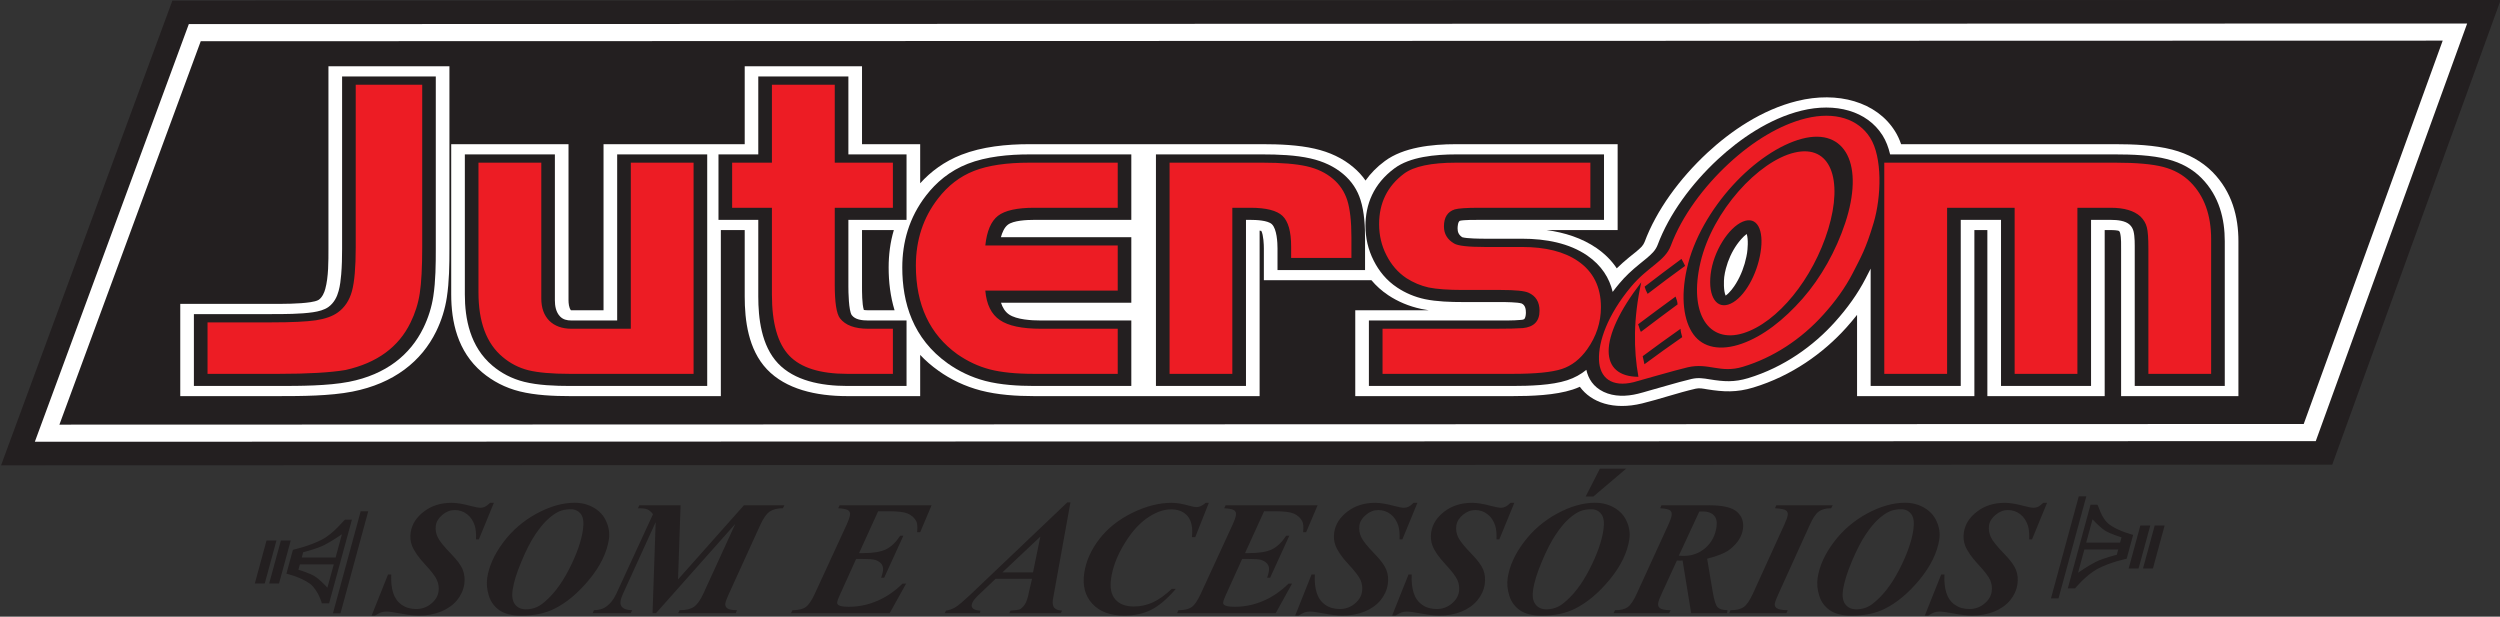 <?xml version="1.0" encoding="UTF-8"?>
<svg xmlns="http://www.w3.org/2000/svg" xmlns:xlink="http://www.w3.org/1999/xlink" width="165.4pt" height="40.8pt" viewBox="0 0 165.4 40.8" version="1.1">
<rect x="0" y="0" width="165.4" height="40.8" fill="#333333" stroke="none"/>
<defs>
<clipPath id="clip1">
  <path d="M 0 0 L 165.398 0 L 165.398 31 L 0 31 Z M 0 0 "/>
</clipPath>
<clipPath id="clip2">
  <path d="M 16 31 L 144 31 L 144 40.801 L 16 40.801 Z M 16 31 "/>
</clipPath>
</defs>
<g id="surface1">
<g clip-path="url(#clip1)" clip-rule="nonzero">
<path style=" stroke:none;fill-rule:evenodd;fill:rgb(13.719%,12.157%,12.547%);fill-opacity:1;" d="M 154.301 30.742 L 0.07 30.785 L 11.406 0.039 L 165.445 -0.004 Z M 154.301 30.742 "/>
</g>
<path style=" stroke:none;fill-rule:evenodd;fill:rgb(100%,100%,100%);fill-opacity:1;" d="M 153.211 29.184 L 2.305 29.227 L 12.492 1.594 L 163.227 1.555 Z M 153.211 29.184 "/>
<path style=" stroke:none;fill-rule:evenodd;fill:rgb(13.719%,12.157%,12.547%);fill-opacity:1;" d="M 152.414 28.051 L 161.609 2.688 L 13.281 2.727 L 3.93 28.094 Z M 152.414 28.051 "/>
<path style=" stroke:none;fill-rule:evenodd;fill:rgb(100%,100%,100%);fill-opacity:1;" d="M 106.965 17.754 C 107.223 17.5 107.5 17.258 107.793 17.016 C 108.062 16.797 108.398 16.551 108.621 16.309 C 108.703 16.211 108.762 16.121 108.805 16.012 C 109.594 13.895 111.129 11.809 112.965 10.102 C 114.492 8.688 116.555 7.258 118.906 6.68 C 121.586 6.02 124.145 6.734 125.363 8.664 C 125.531 8.926 125.668 9.223 125.777 9.539 L 139.941 9.539 C 141.152 9.539 142.551 9.598 143.703 9.895 C 144.793 10.176 145.688 10.684 146.375 11.375 C 147.68 12.695 148.094 14.352 148.094 15.961 L 148.094 26.207 L 140.332 26.207 L 140.332 16.562 C 140.332 16.242 140.348 15.734 140.266 15.418 C 140.254 15.375 140.238 15.32 140.199 15.285 C 140.109 15.23 139.754 15.219 139.652 15.219 L 139.246 15.219 L 139.246 26.207 L 131.484 26.207 L 131.484 15.219 L 130.625 15.219 L 130.625 26.207 L 122.863 26.207 L 122.863 20.832 C 122.637 21.117 122.398 21.402 122.148 21.68 C 120.633 23.363 118.539 24.871 115.992 25.641 C 114.895 25.973 114.043 25.934 112.926 25.754 C 112.688 25.715 112.43 25.656 112.188 25.715 C 110.988 25.992 109.824 26.402 108.641 26.691 C 106.746 27.152 105.273 26.625 104.523 25.59 C 104.375 25.656 104.215 25.719 104.051 25.773 C 102.891 26.152 101.32 26.207 100.066 26.207 L 89.664 26.207 L 89.664 20.527 L 94.523 20.527 C 94.355 20.5 94.188 20.473 94.027 20.438 C 93.215 20.266 92.484 19.953 91.852 19.535 C 91.41 19.242 91.043 18.906 90.734 18.539 L 83.617 18.539 L 83.617 16.434 C 83.617 16.199 83.594 15.551 83.449 15.277 C 83.418 15.27 83.379 15.262 83.336 15.258 L 83.336 26.207 L 68.418 26.207 C 67.246 26.207 66 26.125 64.891 25.836 C 63.836 25.559 62.902 25.109 62.098 24.535 C 61.633 24.207 61.23 23.855 60.879 23.48 L 60.879 26.207 L 56.059 26.207 C 53.977 26.207 51.988 25.746 50.742 24.434 C 49.496 23.117 49.27 21.18 49.27 19.617 L 49.27 15.219 L 47.691 15.219 L 47.691 26.207 L 37.703 26.207 C 36.629 26.207 35.418 26.152 34.395 25.898 C 33.414 25.656 32.582 25.207 31.898 24.633 C 30.258 23.25 29.852 21.262 29.852 19.477 L 29.852 9.539 L 37.613 9.539 L 37.613 19.871 C 37.613 20.039 37.637 20.371 37.773 20.527 C 37.789 20.527 37.801 20.527 37.812 20.527 L 39.93 20.527 L 39.93 9.539 L 49.27 9.539 L 49.27 4.383 L 57.031 4.383 L 57.031 9.539 L 60.879 9.539 L 60.879 12.125 C 61.582 11.348 62.477 10.68 63.609 10.238 C 64.98 9.703 66.582 9.539 68.113 9.539 L 83.527 9.539 C 84.648 9.539 85.895 9.59 86.973 9.836 C 87.973 10.062 88.84 10.473 89.531 11.059 C 89.859 11.332 90.125 11.629 90.344 11.945 C 90.672 11.48 91.09 11.047 91.621 10.656 C 92.844 9.75 94.688 9.539 96.336 9.539 L 107.023 9.539 L 107.023 15.219 L 102.305 15.219 C 103.527 15.383 104.668 15.754 105.625 16.41 C 106.199 16.809 106.641 17.262 106.965 17.754 Z M 59.137 15.219 L 57.031 15.219 L 57.031 18.945 C 57.031 19.281 57.027 20.121 57.152 20.508 C 57.238 20.523 57.379 20.527 57.441 20.527 L 59.184 20.527 C 58.906 19.609 58.793 18.652 58.793 17.699 C 58.793 16.855 58.898 16.023 59.137 15.219 Z M 20.543 19.992 C 20.703 19.969 20.977 19.914 21.098 19.828 C 21.332 19.656 21.457 19.348 21.52 19.117 C 21.738 18.324 21.73 17.27 21.73 16.465 L 21.73 4.383 L 29.734 4.383 L 29.734 16.465 C 29.734 17.516 29.723 18.629 29.562 19.676 C 29.445 20.445 29.211 21.203 28.855 21.93 C 27.887 23.902 26.07 25.367 23.309 25.91 C 21.828 26.199 19.941 26.207 18.414 26.207 L 11.926 26.207 L 11.926 20.105 L 17.957 20.105 C 18.746 20.105 19.77 20.109 20.543 19.992 Z M 20.543 19.992 "/>
<path style=" stroke:none;fill-rule:evenodd;fill:rgb(13.719%,12.157%,12.547%);fill-opacity:1;" d="M 106.695 19.312 C 106.836 19.121 106.984 18.938 107.133 18.758 C 107.523 18.289 107.961 17.883 108.461 17.477 C 108.766 17.227 109.117 16.965 109.371 16.684 C 109.508 16.531 109.605 16.371 109.672 16.195 C 110.43 14.168 111.906 12.16 113.668 10.527 C 115.078 9.223 117.016 7.855 119.188 7.32 C 121.434 6.77 123.523 7.332 124.547 8.953 C 124.777 9.316 124.941 9.746 125.051 10.215 L 139.941 10.215 C 141.043 10.215 142.359 10.262 143.406 10.535 C 144.324 10.77 145.07 11.195 145.648 11.777 C 146.836 12.977 147.191 14.504 147.191 15.965 L 147.191 25.535 L 141.234 25.535 L 141.234 16.566 C 141.234 16.191 141.246 15.66 141.152 15.293 C 141.109 15.137 141.035 14.992 140.902 14.867 C 140.613 14.598 140.086 14.547 139.652 14.547 L 138.344 14.547 L 138.344 25.535 L 132.387 25.535 L 132.387 14.547 L 129.723 14.547 L 129.723 25.535 L 123.762 25.535 L 123.762 17.773 C 123.652 17.984 123.543 18.199 123.434 18.414 C 122.91 19.434 122.215 20.398 121.398 21.305 C 119.988 22.875 118.027 24.301 115.652 25.02 C 114.73 25.297 114.051 25.25 113.117 25.098 C 112.691 25.027 112.352 24.973 111.922 25.07 C 111.383 25.195 110.836 25.355 110.305 25.504 C 109.891 25.621 109.48 25.738 109.07 25.855 C 108.836 25.922 108.598 25.996 108.363 26.051 C 107.605 26.238 106.789 26.254 106.098 25.926 C 105.41 25.598 105.078 25.047 104.953 24.469 C 104.598 24.758 104.18 24.996 103.688 25.156 C 102.664 25.492 101.172 25.535 100.066 25.535 L 90.566 25.535 L 90.566 21.203 L 98.867 21.203 C 99.422 21.203 100.09 21.215 100.641 21.164 C 100.695 21.16 100.785 21.148 100.828 21.121 C 100.938 21.047 100.953 20.781 100.953 20.684 C 100.953 20.484 100.926 20.195 100.672 20.078 C 100.414 19.992 99.582 19.984 99.305 19.984 L 96.793 19.984 C 95.984 19.984 95.055 19.957 94.273 19.793 C 93.59 19.648 92.98 19.383 92.449 19.031 C 91.723 18.555 91.227 17.922 90.887 17.25 C 90.512 16.516 90.34 15.738 90.34 14.953 C 90.34 13.52 90.867 12.168 92.258 11.137 C 93.289 10.371 94.949 10.215 96.336 10.215 L 106.121 10.215 L 106.121 14.547 L 97.852 14.547 C 97.574 14.547 96.855 14.543 96.59 14.605 C 96.449 14.66 96.434 15.023 96.434 15.109 C 96.434 15.348 96.504 15.539 96.742 15.695 C 97.039 15.785 97.938 15.793 98.23 15.793 L 100.688 15.793 C 102.281 15.793 103.816 16.086 105.012 16.906 C 105.969 17.566 106.48 18.406 106.695 19.312 Z M 20.719 20.656 C 21.074 20.602 21.461 20.504 21.727 20.312 C 22.105 20.039 22.301 19.633 22.402 19.254 C 22.5 18.898 22.543 18.516 22.574 18.156 C 22.621 17.594 22.633 17.027 22.633 16.465 L 22.633 5.059 L 28.832 5.059 L 28.832 16.465 C 28.832 17.492 28.824 18.578 28.668 19.602 C 28.559 20.316 28.34 21.023 28.008 21.703 C 27.145 23.465 25.555 24.777 23.082 25.262 C 21.688 25.531 19.852 25.535 18.414 25.535 L 12.828 25.535 L 12.828 20.781 L 17.957 20.781 C 18.812 20.781 19.879 20.781 20.719 20.656 Z M 40.832 21.203 L 40.832 10.215 L 46.789 10.215 L 46.789 25.535 L 37.703 25.535 C 36.734 25.535 35.602 25.492 34.68 25.262 C 33.852 25.055 33.148 24.676 32.574 24.188 C 31.098 22.941 30.754 21.086 30.754 19.48 L 30.754 10.215 L 36.711 10.215 L 36.711 19.871 C 36.711 20.223 36.773 20.652 37.062 20.945 C 37.254 21.137 37.492 21.203 37.812 21.203 Z M 50.168 10.215 L 50.168 5.059 L 56.129 5.059 L 56.129 10.215 L 59.977 10.215 L 59.977 14.547 L 56.129 14.547 L 56.129 18.949 C 56.129 19.289 56.145 20.562 56.355 20.852 C 56.582 21.148 57.016 21.203 57.441 21.203 L 59.977 21.203 L 59.977 25.535 L 56.059 25.535 C 54.281 25.535 52.551 25.172 51.48 24.047 C 50.359 22.867 50.168 21.02 50.168 19.617 L 50.168 14.547 L 47.535 14.547 L 47.535 10.215 Z M 66.227 20.031 C 66.324 20.332 66.488 20.621 66.758 20.805 C 67.262 21.148 68.234 21.203 68.871 21.203 L 74.848 21.203 L 74.848 25.535 L 68.418 25.535 C 67.352 25.535 66.199 25.465 65.188 25.203 C 64.254 24.957 63.43 24.555 62.715 24.051 C 60.387 22.398 59.695 20.02 59.695 17.699 C 59.695 16.027 60.141 14.395 61.27 12.934 C 61.938 12.07 62.828 11.305 64.027 10.836 C 65.262 10.355 66.734 10.215 68.113 10.215 L 74.848 10.215 L 74.848 14.547 L 68.418 14.547 C 67.93 14.547 67.043 14.586 66.676 14.871 C 66.449 15.047 66.309 15.371 66.219 15.695 L 74.848 15.695 L 74.848 20.031 Z M 82.434 14.547 L 82.434 25.535 L 76.477 25.535 L 76.477 10.215 L 83.527 10.215 C 84.551 10.215 85.723 10.258 86.707 10.484 C 87.551 10.676 88.273 11.016 88.859 11.508 C 89.445 12 89.812 12.586 90.012 13.227 C 90.273 14.043 90.312 14.996 90.312 15.836 L 90.312 17.867 L 84.52 17.867 L 84.52 16.438 C 84.52 16.055 84.48 15.148 84.145 14.832 C 83.879 14.578 83.105 14.547 82.727 14.547 Z M 114.168 19.559 C 114.453 19.359 114.723 18.973 114.855 18.754 C 115.191 18.203 115.418 17.586 115.539 16.992 C 115.559 16.906 115.574 16.824 115.586 16.738 C 115.621 16.508 115.684 15.84 115.562 15.48 C 115.309 15.664 115.055 15.984 114.922 16.168 C 114.578 16.656 114.328 17.215 114.188 17.758 C 114.137 17.945 114.098 18.141 114.074 18.332 C 114.047 18.559 114.02 19.227 114.168 19.559 Z M 114.168 19.559 "/>
<path style=" stroke:none;fill-rule:evenodd;fill:rgb(92.969%,10.985%,14.11%);fill-opacity:1;" d="M 13.73 24.734 L 13.73 21.328 L 17.957 21.328 C 19.293 21.328 20.27 21.281 20.895 21.191 C 21.523 21.094 22.008 20.922 22.355 20.668 C 22.805 20.344 23.117 19.875 23.285 19.262 C 23.453 18.648 23.535 17.672 23.535 16.34 L 23.535 5.605 L 27.934 5.605 L 27.934 16.34 C 27.934 17.684 27.879 18.703 27.773 19.395 C 27.668 20.086 27.461 20.734 27.16 21.344 C 26.371 22.969 24.938 24.016 22.852 24.48 C 21.863 24.648 20.383 24.734 18.414 24.734 Z M 41.734 21.75 L 41.734 10.762 L 45.887 10.762 L 45.887 24.734 L 37.703 24.734 C 36.516 24.734 35.598 24.652 34.961 24.496 C 34.324 24.336 33.75 24.039 33.25 23.613 C 32.188 22.727 31.656 21.305 31.656 19.352 L 31.656 10.762 L 35.812 10.762 L 35.812 19.746 C 35.812 20.371 35.988 20.859 36.34 21.219 C 36.695 21.57 37.188 21.75 37.812 21.75 Z M 51.07 10.762 L 51.07 5.605 L 55.227 5.605 L 55.227 10.762 L 59.074 10.762 L 59.074 13.746 L 55.227 13.746 L 55.227 18.82 C 55.227 20.008 55.34 20.754 55.574 21.059 C 55.93 21.52 56.551 21.75 57.441 21.75 L 59.074 21.75 L 59.074 24.734 L 56.059 24.734 C 54.258 24.734 52.98 24.332 52.215 23.527 C 51.453 22.727 51.07 21.379 51.07 19.492 L 51.07 13.746 L 48.438 13.746 L 48.438 10.762 Z M 73.949 16.242 L 73.949 19.227 L 65.188 19.227 C 65.266 20.141 65.586 20.793 66.152 21.176 C 66.711 21.559 67.617 21.75 68.871 21.75 L 73.949 21.75 L 73.949 24.734 L 68.418 24.734 C 67.211 24.734 66.234 24.633 65.484 24.438 C 64.73 24.242 64.016 23.906 63.336 23.434 C 61.512 22.121 60.594 20.172 60.594 17.574 C 60.594 15.871 61.082 14.398 62.051 13.145 C 62.715 12.281 63.512 11.668 64.445 11.305 C 65.375 10.941 66.598 10.762 68.113 10.762 L 73.949 10.762 L 73.949 13.746 L 68.418 13.746 C 67.285 13.746 66.488 13.922 66.027 14.277 C 65.566 14.637 65.289 15.293 65.188 16.242 Z M 77.379 10.762 L 83.527 10.762 C 84.781 10.762 85.754 10.844 86.445 11 C 87.141 11.156 87.719 11.434 88.184 11.828 C 88.641 12.211 88.953 12.684 89.137 13.254 C 89.316 13.824 89.41 14.641 89.41 15.707 L 89.41 17.066 L 85.422 17.066 L 85.422 16.309 C 85.422 15.32 85.23 14.645 84.852 14.285 C 84.477 13.926 83.766 13.746 82.727 13.746 L 81.531 13.746 L 81.531 24.734 L 77.379 24.734 Z M 105.219 10.762 L 105.219 13.746 L 97.852 13.746 C 97.008 13.746 96.477 13.785 96.242 13.855 C 95.77 14.008 95.531 14.383 95.531 14.98 C 95.531 15.473 95.758 15.852 96.211 16.113 C 96.457 16.262 97.129 16.34 98.23 16.34 L 100.688 16.34 C 102.254 16.34 103.492 16.648 104.402 17.277 C 105.41 17.969 105.918 18.984 105.918 20.32 C 105.918 21.328 105.613 22.258 105.008 23.109 C 104.543 23.762 103.984 24.199 103.324 24.414 C 102.668 24.629 101.582 24.734 100.066 24.734 L 91.469 24.734 L 91.469 21.75 L 98.867 21.75 C 99.789 21.75 100.414 21.734 100.75 21.707 C 101.488 21.633 101.855 21.25 101.855 20.559 C 101.855 19.98 101.613 19.582 101.129 19.367 C 100.863 19.246 100.258 19.184 99.305 19.184 L 96.793 19.184 C 95.809 19.184 95.055 19.129 94.52 19.02 C 93.992 18.902 93.504 18.695 93.047 18.402 C 92.488 18.027 92.047 17.52 91.727 16.883 C 91.402 16.254 91.242 15.562 91.242 14.828 C 91.242 13.426 91.789 12.312 92.891 11.488 C 93.547 11.004 94.695 10.762 96.336 10.762 Z M 124.664 10.762 L 139.941 10.762 C 141.332 10.762 142.395 10.855 143.113 11.043 C 143.836 11.23 144.441 11.566 144.922 12.051 C 145.836 12.965 146.289 14.23 146.289 15.836 L 146.289 24.734 L 142.137 24.734 L 142.137 16.438 C 142.137 15.766 142.105 15.297 142.035 15.039 C 141.969 14.773 141.828 14.535 141.609 14.32 C 141.184 13.938 140.531 13.746 139.652 13.746 L 137.441 13.746 L 137.441 24.734 L 133.289 24.734 L 133.289 13.746 L 128.82 13.746 L 128.82 24.734 L 124.664 24.734 Z M 108.809 18.965 C 109.621 18.344 110.449 17.711 111.246 17.129 C 111.324 17.273 111.414 17.434 111.488 17.59 C 110.668 18.176 109.852 18.797 109.008 19.441 C 108.918 19.289 108.855 19.137 108.809 18.965 Z M 108.68 23.566 C 109.508 22.949 110.348 22.344 111.184 21.754 C 111.191 21.953 111.25 22.125 111.297 22.305 C 110.449 22.887 109.621 23.492 108.797 24.098 C 108.762 23.926 108.715 23.746 108.68 23.566 Z M 119.219 9.18 C 120.699 8.793 121.707 9.262 122.211 10.242 C 122.742 11.281 122.695 12.887 122.082 14.746 C 121.465 16.605 120.477 18.367 119.258 19.758 C 118.023 21.164 116.633 22.25 115.238 22.738 C 113.844 23.23 112.68 23.012 112.039 22.125 C 111.402 21.246 111.172 19.715 111.605 17.773 C 112.035 15.828 113.195 13.848 114.629 12.273 C 116.039 10.723 117.734 9.57 119.219 9.18 Z M 108.586 18.676 C 108.055 21.086 108.074 23.137 108.398 24.93 C 105.828 24.918 105.652 22.473 108.586 18.676 Z M 108.375 21.457 C 109.203 20.84 110.016 20.227 110.855 19.621 C 110.918 19.785 110.98 19.957 110.988 20.141 C 110.219 20.703 109.375 21.344 108.562 21.957 C 108.473 21.809 108.453 21.625 108.375 21.457 Z M 110.543 16.25 C 111.281 14.273 112.734 12.34 114.371 10.824 C 115.984 9.328 117.77 8.254 119.469 7.832 C 121.414 7.355 122.949 7.879 123.73 9.113 C 124.543 10.395 124.477 13 123.961 14.738 C 123.445 16.477 123.113 17.02 122.59 18.047 C 122.066 19.07 121.383 19.988 120.648 20.801 C 119.168 22.453 117.297 23.668 115.312 24.266 C 113.809 24.723 113.062 23.977 111.656 24.301 C 110.805 24.5 108.301 25.23 108.082 25.285 C 106.645 25.637 105.832 25.016 105.789 23.805 C 105.746 22.594 106.355 20.84 107.898 18.984 C 109.023 17.633 110.152 17.293 110.543 16.25 Z M 115.301 14.664 C 116.246 14.27 116.719 15.199 116.48 16.688 C 116.246 18.18 115.41 19.672 114.5 20.09 C 113.586 20.508 113 19.652 113.176 18.145 C 113.352 16.641 114.359 15.059 115.301 14.664 Z M 118.73 10.094 C 121.117 9.535 121.953 11.871 120.957 15.156 C 119.957 18.441 117.605 21.344 115.328 22.047 C 113.051 22.746 111.707 20.758 112.504 17.355 C 113.297 13.957 116.344 10.652 118.73 10.094 Z M 118.73 10.094 "/>
<g clip-path="url(#clip2)" clip-rule="nonzero">
<path style=" stroke:none;fill-rule:evenodd;fill:rgb(13.719%,12.157%,12.547%);fill-opacity:1;" d="M 32.676 33.266 L 31.68 35.688 L 31.492 35.688 C 31.508 35.309 31.48 35.004 31.41 34.777 C 31.301 34.445 31.129 34.191 30.895 34.016 C 30.66 33.836 30.391 33.746 30.086 33.746 C 29.793 33.746 29.523 33.848 29.273 34.059 C 29.02 34.266 28.875 34.504 28.836 34.766 C 28.797 35.027 28.836 35.281 28.953 35.531 C 29.066 35.781 29.371 36.16 29.863 36.664 C 30.254 37.07 30.512 37.418 30.621 37.707 C 30.734 38 30.766 38.316 30.715 38.656 C 30.656 39.039 30.496 39.391 30.234 39.715 C 29.965 40.035 29.613 40.285 29.172 40.465 C 28.73 40.641 28.246 40.73 27.723 40.73 C 27.398 40.73 27 40.684 26.523 40.594 C 26.047 40.504 25.727 40.461 25.566 40.461 C 25.438 40.461 25.32 40.48 25.215 40.516 C 25.109 40.555 24.973 40.625 24.805 40.73 L 24.586 40.73 L 25.672 38.008 L 25.887 38.008 C 25.863 38.484 25.906 38.891 26.012 39.227 C 26.121 39.562 26.309 39.824 26.574 40.012 C 26.84 40.199 27.16 40.293 27.531 40.293 C 27.906 40.293 28.23 40.18 28.516 39.949 C 28.801 39.719 28.965 39.449 29.012 39.141 C 29.051 38.879 29.016 38.625 28.91 38.383 C 28.809 38.141 28.539 37.789 28.105 37.324 C 27.672 36.859 27.391 36.445 27.25 36.082 C 27.152 35.812 27.125 35.523 27.172 35.219 C 27.25 34.691 27.539 34.23 28.047 33.844 C 28.547 33.457 29.16 33.266 29.883 33.266 C 30.207 33.266 30.629 33.336 31.141 33.473 C 31.441 33.551 31.652 33.594 31.781 33.594 C 31.891 33.594 31.992 33.57 32.086 33.527 C 32.176 33.48 32.293 33.395 32.426 33.266 Z M 34.496 40.734 C 33.879 40.734 33.398 40.617 33.055 40.383 C 32.711 40.148 32.473 39.828 32.344 39.418 C 32.215 39.012 32.18 38.617 32.234 38.23 C 32.352 37.453 32.707 36.664 33.301 35.875 C 33.895 35.082 34.633 34.449 35.512 33.973 C 36.391 33.5 37.223 33.262 38.012 33.262 C 38.477 33.262 38.898 33.367 39.277 33.586 C 39.66 33.805 39.938 34.105 40.109 34.496 C 40.285 34.887 40.344 35.281 40.285 35.676 C 40.152 36.562 39.719 37.453 38.98 38.348 C 38.242 39.242 37.469 39.887 36.652 40.289 C 36.039 40.586 35.32 40.734 34.496 40.734 Z M 37.762 33.691 C 37.465 33.691 37.207 33.742 36.984 33.84 C 36.758 33.941 36.52 34.109 36.258 34.344 C 35.996 34.578 35.719 34.914 35.422 35.352 C 35.125 35.789 34.816 36.383 34.504 37.137 C 34.184 37.887 33.992 38.512 33.918 39.016 C 33.852 39.441 33.906 39.766 34.07 39.984 C 34.238 40.203 34.477 40.312 34.789 40.312 C 35.199 40.312 35.57 40.188 35.898 39.93 C 36.547 39.422 37.125 38.676 37.633 37.691 C 38.141 36.707 38.453 35.828 38.566 35.062 C 38.637 34.578 38.594 34.23 38.434 34.016 C 38.273 33.801 38.047 33.691 37.762 33.691 Z M 45.027 33.43 L 44.859 38.336 L 49.219 33.43 L 51.895 33.43 L 51.797 33.625 C 51.43 33.625 51.141 33.699 50.926 33.844 C 50.711 33.992 50.504 34.285 50.305 34.719 L 48.223 39.289 C 48.09 39.574 48.012 39.789 47.988 39.93 C 47.969 40.059 48.012 40.164 48.113 40.242 C 48.215 40.324 48.43 40.367 48.758 40.371 L 48.68 40.566 L 44.867 40.566 L 44.961 40.371 C 45.371 40.371 45.688 40.301 45.902 40.152 C 46.121 40.008 46.328 39.719 46.527 39.289 L 48.648 34.66 L 43.402 40.566 L 43.172 40.566 L 43.379 34.543 L 41.215 39.289 C 41.129 39.48 41.074 39.641 41.055 39.773 C 41.027 39.945 41.074 40.09 41.188 40.195 C 41.301 40.301 41.512 40.363 41.824 40.371 L 41.734 40.566 L 39.215 40.566 L 39.293 40.371 C 39.598 40.363 39.844 40.301 40.02 40.191 C 40.332 39.996 40.582 39.695 40.773 39.289 L 43.203 34.016 C 43.07 33.852 42.945 33.746 42.824 33.699 C 42.707 33.648 42.5 33.625 42.203 33.625 L 42.301 33.43 Z M 58.098 33.824 L 56.836 36.594 L 57.094 36.594 C 57.777 36.594 58.289 36.508 58.625 36.34 C 58.965 36.172 59.273 35.875 59.555 35.445 L 59.766 35.445 L 58.496 38.223 L 58.297 38.223 C 58.359 38.039 58.398 37.887 58.418 37.77 C 58.445 37.578 58.406 37.422 58.305 37.297 C 58.199 37.176 58.055 37.086 57.867 37.035 C 57.746 37 57.48 36.98 57.082 36.98 L 56.641 36.98 L 55.555 39.379 C 55.461 39.586 55.402 39.742 55.391 39.848 C 55.375 39.926 55.41 39.992 55.484 40.039 C 55.594 40.109 55.816 40.145 56.148 40.145 C 56.793 40.145 57.414 40.02 58.02 39.762 C 58.621 39.512 59.191 39.125 59.715 38.609 L 59.949 38.609 L 58.863 40.566 L 52.332 40.566 L 52.43 40.371 C 52.812 40.371 53.102 40.305 53.297 40.168 C 53.496 40.035 53.699 39.738 53.91 39.277 L 56.027 34.684 C 56.145 34.426 56.211 34.223 56.234 34.078 C 56.254 33.941 56.219 33.84 56.129 33.77 C 56.039 33.695 55.812 33.648 55.457 33.625 L 55.547 33.43 L 61.633 33.43 L 60.879 35.211 L 60.676 35.211 C 60.715 34.863 60.691 34.613 60.613 34.469 C 60.488 34.246 60.301 34.082 60.055 33.977 C 59.812 33.875 59.395 33.824 58.812 33.824 Z M 68.281 38.293 L 65.871 38.293 L 65.277 38.855 L 64.668 39.434 C 64.605 39.496 64.547 39.559 64.5 39.621 C 64.445 39.684 64.406 39.738 64.375 39.793 C 64.352 39.832 64.332 39.871 64.316 39.914 C 64.301 39.957 64.289 39.996 64.285 40.035 C 64.281 40.078 64.285 40.117 64.305 40.16 C 64.324 40.199 64.352 40.234 64.395 40.273 C 64.48 40.344 64.633 40.387 64.863 40.398 L 64.836 40.566 L 62.504 40.566 L 62.586 40.398 C 62.695 40.383 62.797 40.359 62.895 40.324 C 62.992 40.289 63.082 40.246 63.172 40.199 C 63.289 40.133 63.434 40.023 63.609 39.875 C 63.781 39.727 63.984 39.539 64.223 39.32 L 70.613 33.238 L 70.82 33.238 L 69.762 39.098 C 69.734 39.25 69.711 39.371 69.695 39.469 C 69.676 39.559 69.664 39.625 69.66 39.656 C 69.625 39.906 69.652 40.086 69.742 40.199 C 69.793 40.258 69.859 40.305 69.945 40.34 C 70.031 40.371 70.141 40.391 70.266 40.398 L 70.184 40.566 L 66.773 40.566 L 66.855 40.398 C 67.027 40.383 67.16 40.371 67.262 40.359 C 67.359 40.344 67.422 40.336 67.453 40.324 C 67.508 40.301 67.566 40.258 67.621 40.203 C 67.684 40.148 67.742 40.078 67.797 40 C 67.852 39.918 67.902 39.805 67.953 39.66 C 68 39.516 68.047 39.34 68.082 39.133 Z M 68.344 37.871 L 68.828 35.504 L 66.316 37.871 Z M 79.977 33.266 L 79.078 35.535 L 78.859 35.535 C 78.922 34.914 78.828 34.457 78.578 34.152 C 78.32 33.848 77.957 33.699 77.477 33.699 C 76.957 33.699 76.41 33.906 75.836 34.316 C 75.258 34.734 74.73 35.363 74.246 36.219 C 73.855 36.91 73.609 37.594 73.512 38.266 C 73.422 38.871 73.512 39.332 73.781 39.648 C 74.051 39.965 74.461 40.125 75.016 40.125 C 75.461 40.125 75.883 40.031 76.273 39.852 C 76.672 39.668 77.086 39.371 77.523 38.961 L 77.793 38.961 C 77.23 39.613 76.691 40.074 76.18 40.336 C 75.664 40.598 75.066 40.73 74.375 40.73 C 73.457 40.73 72.758 40.469 72.273 39.949 C 71.789 39.426 71.609 38.746 71.734 37.906 C 71.852 37.121 72.184 36.375 72.738 35.656 C 73.289 34.945 74.02 34.367 74.922 33.926 C 75.824 33.484 76.691 33.266 77.523 33.266 C 77.836 33.266 78.219 33.328 78.672 33.457 C 78.902 33.52 79.062 33.551 79.156 33.551 C 79.348 33.551 79.551 33.457 79.77 33.266 Z M 83.633 33.824 L 82.371 36.594 L 82.633 36.594 C 83.312 36.594 83.824 36.508 84.164 36.34 C 84.5 36.172 84.812 35.875 85.094 35.445 L 85.301 35.445 L 84.031 38.223 L 83.836 38.223 C 83.895 38.039 83.938 37.887 83.953 37.77 C 83.98 37.578 83.945 37.422 83.84 37.297 C 83.738 37.176 83.59 37.086 83.402 37.035 C 83.281 37 83.02 36.98 82.617 36.98 L 82.18 36.98 L 81.094 39.379 C 80.996 39.586 80.941 39.742 80.926 39.848 C 80.914 39.926 80.945 39.992 81.023 40.039 C 81.133 40.109 81.352 40.145 81.688 40.145 C 82.328 40.145 82.953 40.02 83.559 39.762 C 84.16 39.512 84.727 39.125 85.254 38.609 L 85.484 38.609 L 84.402 40.566 L 77.871 40.566 L 77.965 40.371 C 78.348 40.371 78.637 40.305 78.836 40.168 C 79.031 40.035 79.234 39.738 79.445 39.277 L 81.562 34.684 C 81.68 34.426 81.75 34.223 81.77 34.078 C 81.789 33.941 81.754 33.84 81.664 33.77 C 81.574 33.695 81.352 33.648 80.992 33.625 L 81.086 33.43 L 87.172 33.43 L 86.414 35.211 L 86.215 35.211 C 86.25 34.863 86.23 34.613 86.148 34.469 C 86.023 34.246 85.84 34.082 85.594 33.977 C 85.348 33.875 84.934 33.824 84.348 33.824 Z M 93.777 33.266 L 92.781 35.688 L 92.594 35.688 C 92.609 35.309 92.582 35.004 92.512 34.777 C 92.402 34.445 92.23 34.191 91.996 34.016 C 91.762 33.836 91.492 33.746 91.188 33.746 C 90.895 33.746 90.625 33.848 90.375 34.059 C 90.121 34.266 89.977 34.504 89.938 34.766 C 89.902 35.027 89.941 35.281 90.055 35.531 C 90.168 35.781 90.473 36.16 90.965 36.664 C 91.359 37.07 91.613 37.418 91.723 37.707 C 91.836 38 91.867 38.316 91.816 38.656 C 91.758 39.039 91.598 39.391 91.336 39.715 C 91.066 40.035 90.715 40.285 90.273 40.465 C 89.832 40.641 89.348 40.73 88.824 40.73 C 88.5 40.73 88.102 40.684 87.625 40.594 C 87.148 40.504 86.828 40.461 86.668 40.461 C 86.539 40.461 86.422 40.48 86.316 40.516 C 86.211 40.555 86.074 40.625 85.906 40.73 L 85.688 40.73 L 86.773 38.008 L 86.988 38.008 C 86.965 38.484 87.008 38.891 87.117 39.227 C 87.223 39.562 87.41 39.824 87.676 40.012 C 87.941 40.199 88.262 40.293 88.637 40.293 C 89.008 40.293 89.336 40.18 89.617 39.949 C 89.902 39.719 90.066 39.449 90.113 39.141 C 90.152 38.879 90.117 38.625 90.016 38.383 C 89.91 38.141 89.641 37.789 89.207 37.324 C 88.773 36.859 88.492 36.445 88.352 36.082 C 88.254 35.812 88.227 35.523 88.273 35.219 C 88.352 34.691 88.641 34.23 89.148 33.844 C 89.652 33.457 90.262 33.266 90.984 33.266 C 91.312 33.266 91.73 33.336 92.242 33.473 C 92.543 33.551 92.754 33.594 92.883 33.594 C 92.992 33.594 93.094 33.57 93.188 33.527 C 93.277 33.48 93.395 33.395 93.527 33.266 Z M 100.188 33.266 L 99.195 35.688 L 99.008 35.688 C 99.023 35.309 98.996 35.004 98.922 34.777 C 98.816 34.445 98.645 34.191 98.406 34.016 C 98.176 33.836 97.906 33.746 97.602 33.746 C 97.309 33.746 97.039 33.848 96.789 34.059 C 96.535 34.266 96.391 34.504 96.352 34.766 C 96.312 35.027 96.352 35.281 96.465 35.531 C 96.582 35.781 96.883 36.16 97.375 36.664 C 97.77 37.07 98.023 37.418 98.137 37.707 C 98.25 38 98.277 38.316 98.23 38.656 C 98.172 39.039 98.012 39.391 97.746 39.715 C 97.48 40.035 97.129 40.285 96.688 40.465 C 96.246 40.641 95.762 40.73 95.238 40.73 C 94.914 40.73 94.516 40.684 94.039 40.594 C 93.562 40.504 93.242 40.461 93.078 40.461 C 92.953 40.461 92.836 40.48 92.73 40.516 C 92.621 40.555 92.488 40.625 92.32 40.73 L 92.102 40.73 L 93.188 38.008 L 93.398 38.008 C 93.375 38.484 93.422 38.891 93.527 39.227 C 93.637 39.562 93.82 39.824 94.09 40.012 C 94.352 40.199 94.672 40.293 95.047 40.293 C 95.422 40.293 95.746 40.18 96.031 39.949 C 96.316 39.719 96.48 39.449 96.527 39.141 C 96.562 38.879 96.531 38.625 96.426 38.383 C 96.32 38.141 96.055 37.789 95.621 37.324 C 95.188 36.859 94.902 36.445 94.766 36.082 C 94.668 35.812 94.641 35.523 94.688 35.219 C 94.766 34.691 95.055 34.23 95.559 33.844 C 96.062 33.457 96.676 33.266 97.398 33.266 C 97.723 33.266 98.141 33.336 98.656 33.473 C 98.953 33.551 99.168 33.594 99.297 33.594 C 99.406 33.594 99.504 33.57 99.598 33.527 C 99.691 33.48 99.805 33.395 99.941 33.266 Z M 102.008 40.734 C 101.395 40.734 100.914 40.617 100.57 40.383 C 100.227 40.148 99.988 39.828 99.859 39.418 C 99.73 39.012 99.691 38.617 99.75 38.23 C 99.867 37.453 100.223 36.664 100.816 35.875 C 101.41 35.082 102.148 34.449 103.027 33.973 C 103.906 33.5 104.738 33.262 105.527 33.262 C 105.988 33.262 106.41 33.367 106.793 33.586 C 107.176 33.805 107.453 34.105 107.625 34.496 C 107.801 34.887 107.855 35.281 107.797 35.676 C 107.668 36.562 107.23 37.453 106.496 38.348 C 105.758 39.242 104.984 39.887 104.168 40.289 C 103.555 40.586 102.832 40.734 102.008 40.734 Z M 105.277 33.691 C 104.98 33.691 104.723 33.742 104.5 33.84 C 104.273 33.941 104.035 34.109 103.773 34.344 C 103.512 34.578 103.234 34.914 102.938 35.352 C 102.641 35.789 102.332 36.383 102.016 37.137 C 101.699 37.887 101.504 38.512 101.43 39.016 C 101.367 39.441 101.418 39.766 101.586 39.984 C 101.754 40.203 101.992 40.312 102.305 40.312 C 102.715 40.312 103.086 40.188 103.41 39.93 C 104.062 39.422 104.641 38.676 105.148 37.691 C 105.656 36.707 105.969 35.828 106.082 35.062 C 106.152 34.578 106.109 34.23 105.945 34.016 C 105.785 33.801 105.562 33.691 105.277 33.691 Z M 105.848 31.008 L 107.586 31.008 L 105.414 32.852 L 104.906 32.852 Z M 110.945 37.082 L 109.949 39.246 C 109.805 39.551 109.723 39.777 109.703 39.918 C 109.684 40.055 109.723 40.16 109.828 40.238 C 109.934 40.32 110.168 40.367 110.535 40.371 L 110.43 40.566 L 106.754 40.566 L 106.848 40.371 C 107.215 40.371 107.496 40.305 107.684 40.172 C 107.875 40.039 108.078 39.738 108.289 39.277 L 110.387 34.695 C 110.504 34.441 110.574 34.242 110.594 34.09 C 110.617 33.949 110.582 33.844 110.496 33.77 C 110.41 33.699 110.188 33.648 109.836 33.625 L 109.922 33.43 L 113.086 33.43 C 113.988 33.43 114.605 33.574 114.93 33.871 C 115.254 34.164 115.379 34.543 115.312 35.008 C 115.238 35.496 114.961 35.938 114.473 36.328 C 114.168 36.574 113.656 36.785 112.945 36.965 L 113.309 39.129 C 113.406 39.707 113.516 40.059 113.637 40.176 C 113.754 40.297 113.973 40.363 114.293 40.371 L 114.262 40.566 L 111.887 40.566 L 111.32 37.082 L 111.133 37.094 C 111.094 37.094 111.031 37.09 110.945 37.082 Z M 111.07 36.766 C 111.199 36.773 111.312 36.777 111.402 36.777 C 111.949 36.777 112.426 36.602 112.832 36.25 C 113.234 35.898 113.48 35.438 113.562 34.871 C 113.613 34.535 113.559 34.277 113.398 34.102 C 113.234 33.93 113 33.84 112.691 33.84 C 112.617 33.84 112.527 33.84 112.426 33.844 Z M 117.43 33.625 L 117.523 33.43 L 121.25 33.43 L 121.148 33.625 C 120.809 33.625 120.543 33.695 120.34 33.836 C 120.141 33.973 119.941 34.266 119.742 34.711 L 117.668 39.281 C 117.52 39.605 117.438 39.82 117.422 39.93 C 117.402 40.055 117.438 40.152 117.535 40.227 C 117.656 40.316 117.902 40.367 118.277 40.371 L 118.191 40.566 L 114.402 40.566 L 114.492 40.371 C 114.875 40.371 115.16 40.305 115.355 40.168 C 115.555 40.035 115.758 39.738 115.969 39.281 L 118.051 34.711 C 118.18 34.434 118.254 34.219 118.277 34.078 C 118.297 33.945 118.258 33.844 118.164 33.77 C 118.07 33.699 117.824 33.648 117.43 33.625 Z M 122.516 40.734 C 121.898 40.734 121.418 40.617 121.074 40.383 C 120.73 40.148 120.492 39.828 120.363 39.418 C 120.234 39.012 120.199 38.617 120.254 38.23 C 120.371 37.453 120.727 36.664 121.32 35.875 C 121.914 35.082 122.652 34.449 123.531 33.973 C 124.41 33.5 125.242 33.262 126.031 33.262 C 126.492 33.262 126.914 33.367 127.297 33.586 C 127.68 33.805 127.957 34.105 128.129 34.496 C 128.305 34.887 128.363 35.281 128.305 35.676 C 128.172 36.562 127.734 37.453 127 38.348 C 126.262 39.242 125.488 39.887 124.672 40.289 C 124.059 40.586 123.34 40.734 122.516 40.734 Z M 125.781 33.691 C 125.484 33.691 125.227 33.742 125.004 33.84 C 124.777 33.941 124.539 34.109 124.277 34.344 C 124.016 34.578 123.738 34.914 123.441 35.352 C 123.145 35.789 122.836 36.383 122.52 37.137 C 122.203 37.887 122.012 38.512 121.934 39.016 C 121.871 39.441 121.922 39.766 122.09 39.984 C 122.258 40.203 122.496 40.312 122.809 40.312 C 123.219 40.312 123.59 40.188 123.914 39.93 C 124.566 39.422 125.145 38.676 125.652 37.691 C 126.16 36.707 126.473 35.828 126.586 35.062 C 126.656 34.578 126.613 34.23 126.449 34.016 C 126.289 33.801 126.066 33.691 125.781 33.691 Z M 135.434 33.266 L 134.438 35.688 L 134.25 35.688 C 134.266 35.309 134.238 35.004 134.168 34.777 C 134.059 34.445 133.887 34.191 133.652 34.016 C 133.418 33.836 133.148 33.746 132.844 33.746 C 132.551 33.746 132.281 33.848 132.031 34.059 C 131.777 34.266 131.633 34.504 131.594 34.766 C 131.559 35.027 131.598 35.281 131.711 35.531 C 131.824 35.781 132.129 36.16 132.621 36.664 C 133.016 37.07 133.27 37.418 133.379 37.707 C 133.492 38 133.523 38.316 133.473 38.656 C 133.414 39.039 133.254 39.391 132.992 39.715 C 132.723 40.035 132.371 40.285 131.93 40.465 C 131.488 40.641 131.004 40.73 130.48 40.73 C 130.156 40.73 129.758 40.684 129.281 40.594 C 128.805 40.504 128.484 40.461 128.324 40.461 C 128.195 40.461 128.078 40.48 127.973 40.516 C 127.867 40.555 127.73 40.625 127.562 40.73 L 127.344 40.73 L 128.43 38.008 L 128.645 38.008 C 128.621 38.484 128.664 38.891 128.773 39.227 C 128.879 39.562 129.066 39.824 129.332 40.012 C 129.598 40.199 129.918 40.293 130.293 40.293 C 130.664 40.293 130.992 40.18 131.273 39.949 C 131.559 39.719 131.723 39.449 131.77 39.141 C 131.809 38.879 131.773 38.625 131.672 38.383 C 131.566 38.141 131.297 37.789 130.863 37.324 C 130.43 36.859 130.148 36.445 130.008 36.082 C 129.91 35.812 129.883 35.523 129.93 35.219 C 130.008 34.691 130.297 34.23 130.805 33.844 C 131.309 33.457 131.918 33.266 132.641 33.266 C 132.969 33.266 133.387 33.336 133.898 33.473 C 134.199 33.551 134.41 33.594 134.539 33.594 C 134.648 33.594 134.75 33.57 134.844 33.527 C 134.934 33.48 135.051 33.395 135.184 33.266 Z M 138.031 32.836 L 137.531 32.84 L 135.691 39.59 L 136.191 39.59 Z M 141.488 37.609 L 140.832 37.613 L 141.605 34.77 L 142.262 34.77 Z M 142.438 37.609 L 141.781 37.609 L 142.555 34.77 L 143.211 34.77 Z M 140.699 36.969 L 141.129 35.387 C 141.129 35.387 140.145 35.137 139.57 34.711 C 138.996 34.289 138.828 33.395 138.758 33.395 L 138.309 33.395 L 136.805 38.93 L 137.285 38.93 C 137.285 38.93 137.941 38.109 138.758 37.641 C 139.699 37.156 140.699 36.969 140.699 36.969 Z M 140.141 36.352 L 137.902 36.352 L 137.484 37.891 C 137.484 37.891 138.16 37.422 138.66 37.172 C 139.16 36.922 140.047 36.703 140.047 36.703 Z M 140.266 35.898 L 138.023 35.898 L 138.441 34.359 C 138.441 34.359 138.867 34.828 139.23 35.078 C 139.594 35.328 140.359 35.547 140.359 35.547 Z M 23.863 33.824 L 24.363 33.824 L 22.527 40.578 L 22.027 40.578 Z M 17.809 38.602 L 18.461 38.602 L 19.234 35.762 L 18.582 35.762 Z M 16.859 38.602 L 17.516 38.602 L 18.289 35.762 L 17.633 35.762 Z M 18.949 37.957 L 19.379 36.375 C 19.379 36.375 20.496 36.125 21.301 35.699 C 22.109 35.277 22.766 34.383 22.832 34.383 L 23.281 34.383 L 21.773 39.918 L 21.293 39.918 C 21.293 39.918 21.086 39.098 20.523 38.629 C 19.844 38.148 18.949 37.957 18.949 37.957 Z M 19.84 37.34 L 22.082 37.34 L 21.66 38.879 C 21.66 38.879 21.238 38.41 20.875 38.16 C 20.512 37.914 19.742 37.695 19.742 37.695 Z M 19.965 36.887 L 22.203 36.887 L 22.621 35.348 C 22.621 35.348 21.941 35.816 21.445 36.066 C 20.945 36.316 20.059 36.535 20.059 36.535 Z M 19.965 36.887 "/>
</g>
</g>
</svg>
